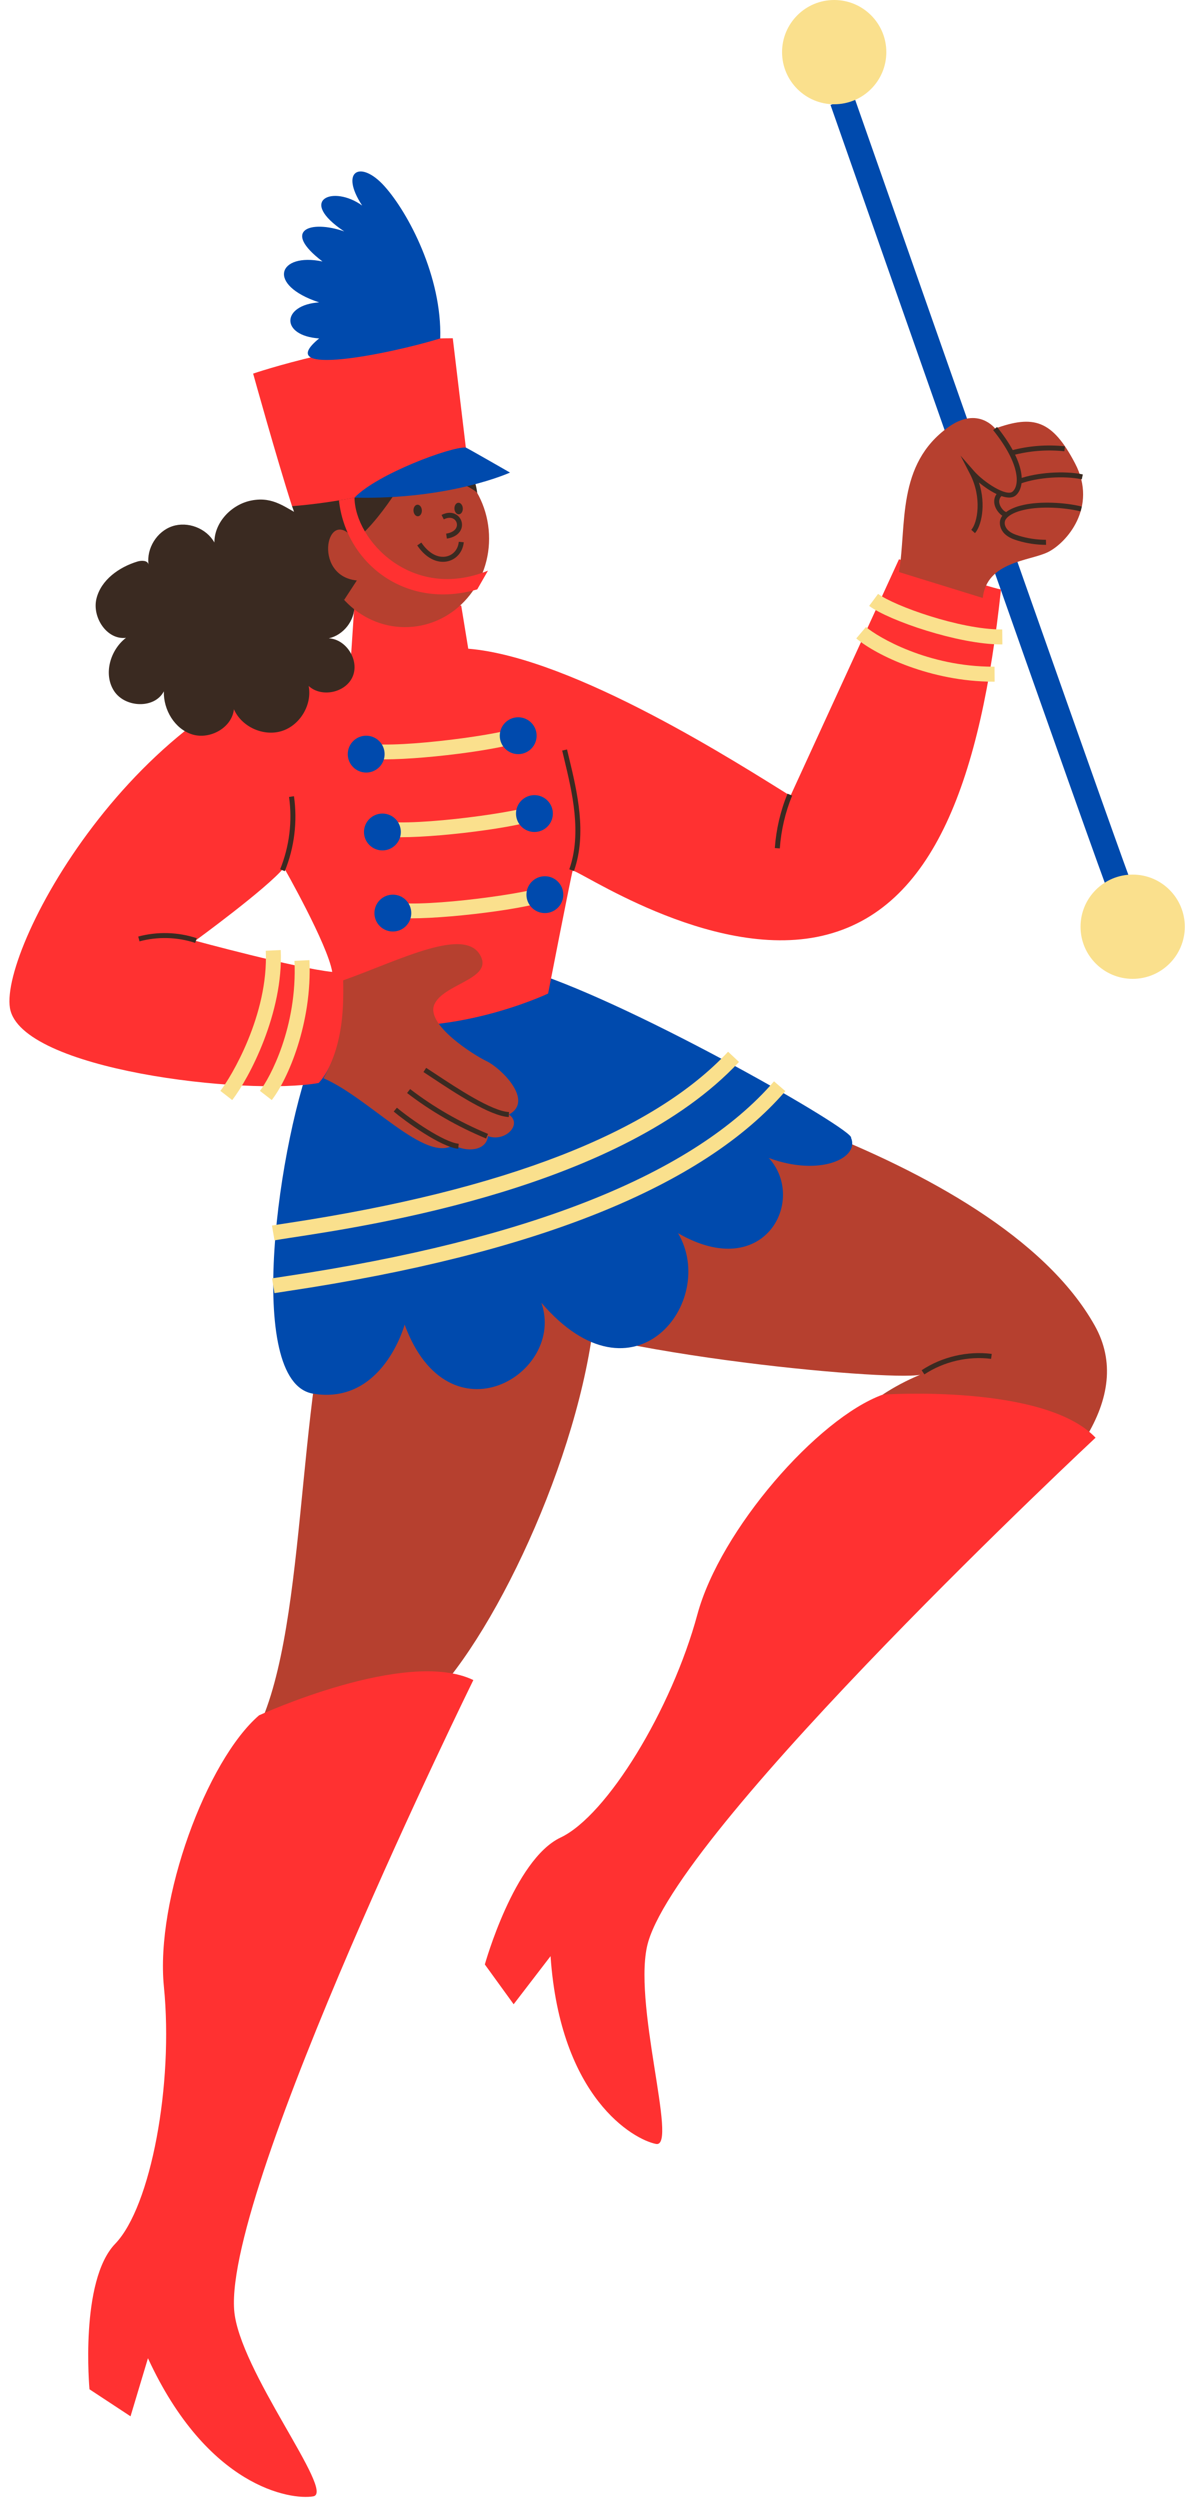 <?xml version="1.0" encoding="UTF-8" standalone="no"?><svg xmlns="http://www.w3.org/2000/svg" xmlns:xlink="http://www.w3.org/1999/xlink" fill="#000000" height="500.6" preserveAspectRatio="xMidYMid meet" version="1" viewBox="-1.9 0.0 237.3 500.6" width="237.3" zoomAndPan="magnify"><g><g id="change1_1"><path d="M220.58,180.06c-1.6-3.33-50.59-143.12-56.17-159.05l4.72-1.65c18.7,53.37,54.46,155.19,55.96,158.56 L220.58,180.06z" fill="#004aad"/></g><g id="change2_2"><circle cx="224.92" cy="185.57" fill="#fae08d" r="10.44"/></g><g id="change2_3"><circle cx="165.15" cy="10.44" fill="#fae08d" r="10.44"/></g></g><g id="change3_1"><path d="M86.74,337.61c14.27-16.88,30.85-55.42,30.85-82.05l-51.61-2.66c-8.88,27.57-6.14,75.47-17.19,95.14 L86.74,337.61z" fill="#b6402f"/></g><g id="change3_2"><path d="M182.35,275.29c-2.74,1.14-5.22,2.47-7.48,3.96c3.49,0.19,33.16,4.88,40.39,8.48 c0.1,0.05,0.18,0.11,0.27,0.16c4.66-7.68,5.82-15.28,1.79-22.46c-19.96-35.59-97.13-52.03-97.13-52.03l-24.36,47.33 C113.84,270.97,175.86,276.61,182.35,275.29z" fill="#b6402f"/></g><g id="change1_2"><path d="M61.35,209.64c-7.51,18.2-14.43,67.12-0.57,69.43c14,2.33,18.35-13.83,18.35-13.83 c8.8,23.98,32.33,9.84,27.38-4.37c18.52,21.59,35.44-0.28,27.37-13.93c17.33,10.01,25.86-6.65,18.18-15.06 c10.11,3.76,18.2,0.1,16.47-4.04c0.87-1.44-42.47-26.29-63.85-33.22l-38.42,2.89L61.35,209.64z" fill="#004aad"/></g><g id="change4_1"><path d="M178.12,112l-21.73,47.37c-9.82-6.07-43.34-27.73-64.52-29.47l-1.41-8.64h-21.4l-0.64,9.72 c-41.75,5.99-70.35,58.44-68.33,70.86c2.02,12.42,47.38,17.62,61.83,15.02c3.47-3.76,5-11.77,4.71-12.92 c19.64,5.28,41.23-4.99,41.23-4.99s4.62-23.69,4.91-24.56c0.29-0.87,27.45,18.2,49.98,13c22.53-5.2,31.78-31.78,35.8-69.34 C195.74,117.44,178.12,112,178.12,112z M37.2,188.38c0,0,14.36-10.47,17.77-14.62c0,0,8.73,15.32,9.66,20.86 C57.6,193.92,37.2,188.38,37.2,188.38z" fill="#ff3131"/></g><g id="change3_3"><path d="M178.12,114.55c1.59-9.32-0.57-21.56,9.92-29.04c5.9-4.22,9.34,0.3,9.34,0.3 c7.62-2.74,11.41-1.81,16.01,6.99c4.6,8.8-1.76,15.95-5.44,17.76c-3.68,1.81-12.24,1.85-13.05,9.18L178.12,114.55z" fill="#b6402f"/></g><g id="change5_1"><path d="M193.34,106.76l-0.74-0.67c1.23-1.35,2.22-6.39-0.27-11.21l-1.88-3.64l2.7,3.08 c2.02,2.31,6.51,5.16,7.72,4.12c1.42-1.22,1.57-5.51-3.89-12.31l0.78-0.63c6.34,7.91,5.35,12.33,3.76,13.69 c-1.57,1.35-5.04-0.64-7.38-2.57C195.62,101.17,194.58,105.41,193.34,106.76z" fill="#3a2a21"/></g><g id="change5_2"><path d="M200.83,91.18l-0.26-0.97c3.53-0.94,7.15-1.22,10.78-0.84l-0.11,0.99C207.74,90,204.24,90.27,200.83,91.18z" fill="#3a2a21"/></g><g id="change5_3"><path d="M202.48,96.83l-0.34-0.94c3.57-1.29,9.08-1.67,12.8-0.89l-0.21,0.98C211.17,95.22,205.9,95.59,202.48,96.83z" fill="#3a2a21"/></g><g id="change5_4"><path d="M207.58,109.1c-1.95,0-3.88-0.29-5.74-0.86c-0.85-0.26-1.81-0.62-2.55-1.34c-0.84-0.81-1.17-2-0.84-2.95 c0.2-0.57,0.63-1.07,1.29-1.53c1.13-0.77,2.45-1.13,3.48-1.35c3.15-0.67,7.88-0.52,11.51,0.36l-0.24,0.97 c-3.5-0.85-8.06-1-11.07-0.36c-0.94,0.2-2.14,0.52-3.13,1.19c-0.48,0.33-0.79,0.68-0.92,1.04c-0.24,0.68,0.12,1.44,0.59,1.9 c0.58,0.57,1.41,0.87,2.14,1.1c1.77,0.54,3.6,0.82,5.45,0.82c0,0,0,0,0,0L207.58,109.1C207.58,109.1,207.58,109.1,207.58,109.1z" fill="#3a2a21"/></g><g id="change5_5"><path d="M199.24,103.47c-0.39-0.13-0.76-0.4-1.12-0.81c-0.59-0.68-0.92-1.46-0.93-2.21 c-0.02-0.94,0.49-1.81,1.27-2.18l0.43,0.9c-0.42,0.2-0.7,0.72-0.7,1.26c0.01,0.51,0.25,1.07,0.68,1.57 c0.24,0.27,0.46,0.44,0.69,0.52L199.24,103.47z" fill="#3a2a21"/></g><g id="change5_6"><path d="M48.44,100.22c-3.98,0.78-7.41,4.36-7.41,8.41c-1.59-2.85-5.33-4.29-8.43-3.25s-5.2,4.45-4.75,7.68 c-0.16-0.86-1.38-0.87-2.22-0.62c-3.69,1.12-7.28,3.67-8.21,7.41c-0.93,3.74,2.08,8.34,5.91,7.87c-3.18,2.44-4.57,7.31-2.38,10.66 s8.1,3.61,9.96,0.06c-0.1,3.7,2.17,7.55,5.71,8.63c3.55,1.08,7.94-1.36,8.32-5.05c1.54,3.52,5.9,5.51,9.57,4.37 c3.67-1.14,6.13-5.26,5.4-9.03c2.58,2.39,7.45,1.35,8.82-1.9c1.37-3.24-1.27-7.46-4.79-7.64c2.94-0.65,5.22-3.56,5.13-6.57 s-2.53-5.79-5.51-6.26c2.23-1.37,3.3-4.36,2.45-6.84c-1.2-3.49-4.35-3.25-7.07-4.59C55.3,101.75,52.94,99.34,48.44,100.22z" fill="#3a2a21"/></g><g id="change3_4"><ellipse cx="79.13" cy="107.75" fill="#b6402f" rx="16.91" ry="17.83" transform="rotate(-2.688 79.196 107.747)"/></g><g id="change5_7"><path d="M77.24,87.37c-9.64-2.63-19.62,2.58-20.66,13.99c0.14,0.38,0.28,0.75,0.4,1.14 c0.08,0.29,0.17,0.58,0.26,0.87c1.94,4,3.63,8.12,5.3,12.24c0.33,0.8,0.56,1.62,0.73,2.44c1.81,0.11,3.75,2.07,3.75,2.07l2.54-3.89 c-9.14-0.87-5.95-15.63-0.38-8.01c6.15-4.89,11.91-15.92,11.91-15.92s11.83,5.21,12.58,6.43C92.53,89.25,81.32,85.23,77.24,87.37z" fill="#3a2a21"/></g><g id="change5_8"><path d="M86.78,112.5c-1.85,0-3.71-1.17-5.13-3.29l0.83-0.56c1.46,2.17,3.38,3.19,5.13,2.75 c1.32-0.34,2.23-1.45,2.36-2.91l1,0.09c-0.18,1.87-1.4,3.35-3.11,3.79C87.5,112.46,87.14,112.5,86.78,112.5z" fill="#3a2a21"/></g><g id="change5_9"><ellipse cx="89.94" cy="101.83" fill="#3a2a21" rx="0.84" ry="1.16" transform="rotate(-2.688 90.004 101.82)"/></g><g id="change5_10"><ellipse cx="81.74" cy="102.22" fill="#3a2a21" rx="0.84" ry="1.16" transform="rotate(-2.688 81.807 102.211)"/></g><g id="change5_11"><path d="M87.59,107.85l-0.15-0.99c1.15-0.18,1.92-0.69,2.12-1.42c0.14-0.52-0.04-1.08-0.46-1.43 c-0.53-0.43-1.31-0.43-2.13-0.01l-0.45-0.89c1.2-0.61,2.37-0.56,3.22,0.13c0.73,0.59,1.04,1.56,0.8,2.46 C90.22,106.83,89.15,107.61,87.59,107.85z" fill="#3a2a21"/></g><g id="change4_2"><path d="M56.58,101.36c-3.08-9.57-7.79-26.55-7.79-26.55s20.84-7.1,39.98-7.08l3.1,25.93 C91.88,93.65,74.21,99.97,56.58,101.36z" fill="#ff3131"/></g><g id="change1_3"><path d="M86.26,67.77c-10.21,3.13-33.94,7.89-24.25,0c-7.85-0.54-7.52-6.72,0-7.22c-10.69-3.51-8.19-10.03,0.67-8.19 C54.33,46,60.35,44,67.03,46.34c-9.52-6.35-2.18-9.36,3.59-5.18c-4.59-7.02-0.27-9.19,4.5-3.84C79.9,42.66,86.62,55.44,86.26,67.77z" fill="#004aad"/></g><g id="change4_3"><path d="M217.49,287.89c0,0-82.37,76.88-89.56,100.88c-3.46,11.56,6.08,41.45,1.53,40.54 c-4.55-0.91-19.16-9.24-21.11-37.6l-7.39,9.63l-5.77-7.97c0,0,5.85-21.01,15.16-25.41s22.26-25.67,27.4-44.67 c4.58-16.95,24.08-39.29,37.11-44.02C174.86,279.25,207.21,277.05,217.49,287.89z" fill="#ff3131"/></g><g id="change4_4"><path d="M92.89,336.42c0,0-49.71,101.12-47.9,126.11c0.87,12.03,20.4,36.59,15.83,37.35 c-4.57,0.76-21.19-1.84-33.09-27.66l-3.49,11.63l-8.22-5.41c0,0-2-21.72,5.15-29.14s11.7-31.91,9.75-51.49 c-1.73-17.47,8.56-45.28,19.06-54.33C49.97,343.49,79.44,329.95,92.89,336.42z" fill="#ff3131"/></g><g id="change1_4"><path d="M69.09,99.65c4.55-4.76,19.45-10.28,22.3-10.03c1.17,0.6,8.84,5.01,8.84,5.01S88.27,100.1,69.09,99.65z" fill="#004aad"/></g><g id="change4_5"><path d="M69.09,99.65c0.09,8.57,11.58,20.81,26.73,14.62l-2.15,3.75c-14.54,4.22-26.37-5.44-27.69-17.82L69.09,99.65 z" fill="#ff3131"/></g><g id="change3_5"><path d="M95.5,212.47c-2.46-1.17-12.17-7.25-10.43-11.31c1.74-4.06,11.24-5.05,9.43-9.4 c-2.76-6.62-16.29,0.5-27.68,4.55c0.15,6.82-0.32,13.3-3.95,19.6c9.09,3.89,20.42,17.03,26.05,13.37c2.56,1.47,6.55,1.25,6.9-1.78 c3.45,1.27,7-2.4,4.19-4.32C105.12,220.42,98.43,213.86,95.5,212.47z" fill="#b6402f"/></g><g id="change5_12"><path d="M99.99,223.68c-3.7-0.16-10.88-4.9-15.16-7.74c-0.74-0.49-1.39-0.92-1.93-1.27l0.54-0.84 c0.54,0.35,1.2,0.78,1.94,1.27c4.2,2.78,11.23,7.43,14.65,7.58L99.99,223.68z" fill="#3a2a21"/></g><g id="change5_13"><path d="M95.44,227.98c-5.82-2.43-11-5.41-15.82-9.11l0.61-0.79c4.75,3.64,9.85,6.58,15.6,8.98L95.44,227.98z" fill="#3a2a21"/></g><g id="change5_14"><path d="M89.86,230.03c-3.48-0.32-10.69-5.57-12.92-7.45l0.64-0.77c2.75,2.3,9.41,6.94,12.38,7.22L89.86,230.03z" fill="#3a2a21"/></g><g id="change2_4"><path d="M53.07,248.37l-0.51-2.96c0.79-0.14,1.91-0.31,3.3-0.52c43.32-6.58,72.94-18.12,88.04-34.29l2.19,2.05 c-23.46,25.12-73.38,32.71-89.78,35.2C54.94,248.07,53.85,248.23,53.07,248.37z" fill="#fae08d"/></g><g id="change2_5"><path d="M53.06,258.94l-0.48-2.96c0.67-0.11,1.57-0.24,2.69-0.41c48.89-7.33,81.8-20.47,97.83-39.04l2.27,1.96 c-16.51,19.13-50.04,32.6-99.65,40.04C54.61,258.7,53.71,258.83,53.06,258.94z" fill="#fae08d"/></g><g><g id="change2_10"><path d="M75.05,152.06c-1.57,0-2.9-0.07-3.86-0.23l0.48-2.96c6.5,1.06,28.25-1.95,30.44-3.39l1.87,2.35 C101.7,149.69,84.19,152.06,75.05,152.06z" fill="#fae08d"/></g><g id="change1_9"><circle cx="71.43" cy="151.01" fill="#004aad" r="3.69"/></g><g id="change1_10"><circle cx="101.87" cy="147.32" fill="#004aad" r="3.69"/></g></g><g><g id="change2_8"><path d="M78.3,167.65c-1.57,0-2.9-0.07-3.86-0.23l0.48-2.96c6.5,1.06,28.25-1.94,30.44-3.39l1.87,2.35 C104.95,165.27,87.44,167.65,78.3,167.65z" fill="#fae08d"/></g><g id="change1_5"><circle cx="74.68" cy="166.6" fill="#004aad" r="3.69"/></g><g id="change1_6"><circle cx="105.12" cy="162.91" fill="#004aad" r="3.69"/></g></g><g><g id="change2_9"><path d="M80.38,183.89c-1.57,0-2.9-0.07-3.86-0.23l0.48-2.96c6.5,1.06,28.25-1.94,30.44-3.39l1.87,2.35 C107.03,181.52,89.52,183.89,80.38,183.89z" fill="#fae08d"/></g><g id="change1_7"><circle cx="76.77" cy="182.84" fill="#004aad" r="3.69"/></g><g id="change1_8"><circle cx="107.21" cy="179.15" fill="#004aad" r="3.69"/></g></g><g fill="#fae08d" id="change2_1"><path d="M52.52,220.28l-2.37-1.84c1.99-2.55,7.52-12.8,6.92-26.04l3-0.14C60.64,204.88,55.74,216.15,52.52,220.28z"/><path d="M44.6,220.28l-2.37-1.84c2.07-2.65,9.67-15.19,9.09-28.06l3-0.14C54.88,202.79,48.01,215.9,44.6,220.28z"/></g><g id="change2_6"><path d="M197.03,136.5c-12.54,0-23.48-5.3-27.46-8.66l1.94-2.29c2.45,2.07,12.37,7.95,25.51,7.95 c0.08,0,0.16,0,0.24,0l0.02,3C197.19,136.5,197.11,136.5,197.03,136.5z" fill="#fae08d"/></g><g id="change2_7"><path d="M198.59,129.04c-8.57,0-22.47-4.77-26.44-7.71l1.79-2.41c3.29,2.44,16.38,7.12,24.63,7.12 c0.08,0,0.16,0,0.23,0l0.03,3C198.75,129.04,198.67,129.04,198.59,129.04z" fill="#fae08d"/></g><g id="change5_15"><path d="M37.19,188.81c-3.56-1.18-7.52-1.29-11.15-0.31l-0.26-0.96c3.81-1.03,7.97-0.92,11.72,0.33L37.19,188.81z" fill="#3a2a21"/></g><g id="change5_16"><path d="M55.13,174.45l-0.93-0.38c1.85-4.58,2.47-9.6,1.78-14.49l0.99-0.14C57.69,164.52,57.05,169.71,55.13,174.45z" fill="#3a2a21"/></g><g id="change5_17"><path d="M113.04,174.41l-0.94-0.33c2.55-7.24,0.57-15.48-1.02-22.1l-0.4-1.68l0.97-0.23l0.4,1.68 C113.67,158.49,115.68,166.89,113.04,174.41z" fill="#3a2a21"/></g><g id="change5_18"><path d="M154.26,169.89l-1-0.07c0.27-3.75,1.12-7.42,2.54-10.89l0.93,0.38 C155.35,162.68,154.52,166.24,154.26,169.89z" fill="#3a2a21"/></g><g id="change5_19"><path d="M183.21,275.21l-0.55-0.83c4.08-2.7,9.19-3.89,14.04-3.27l-0.13,0.99 C191.96,271.51,187.09,272.65,183.21,275.21z" fill="#3a2a21"/></g></svg>